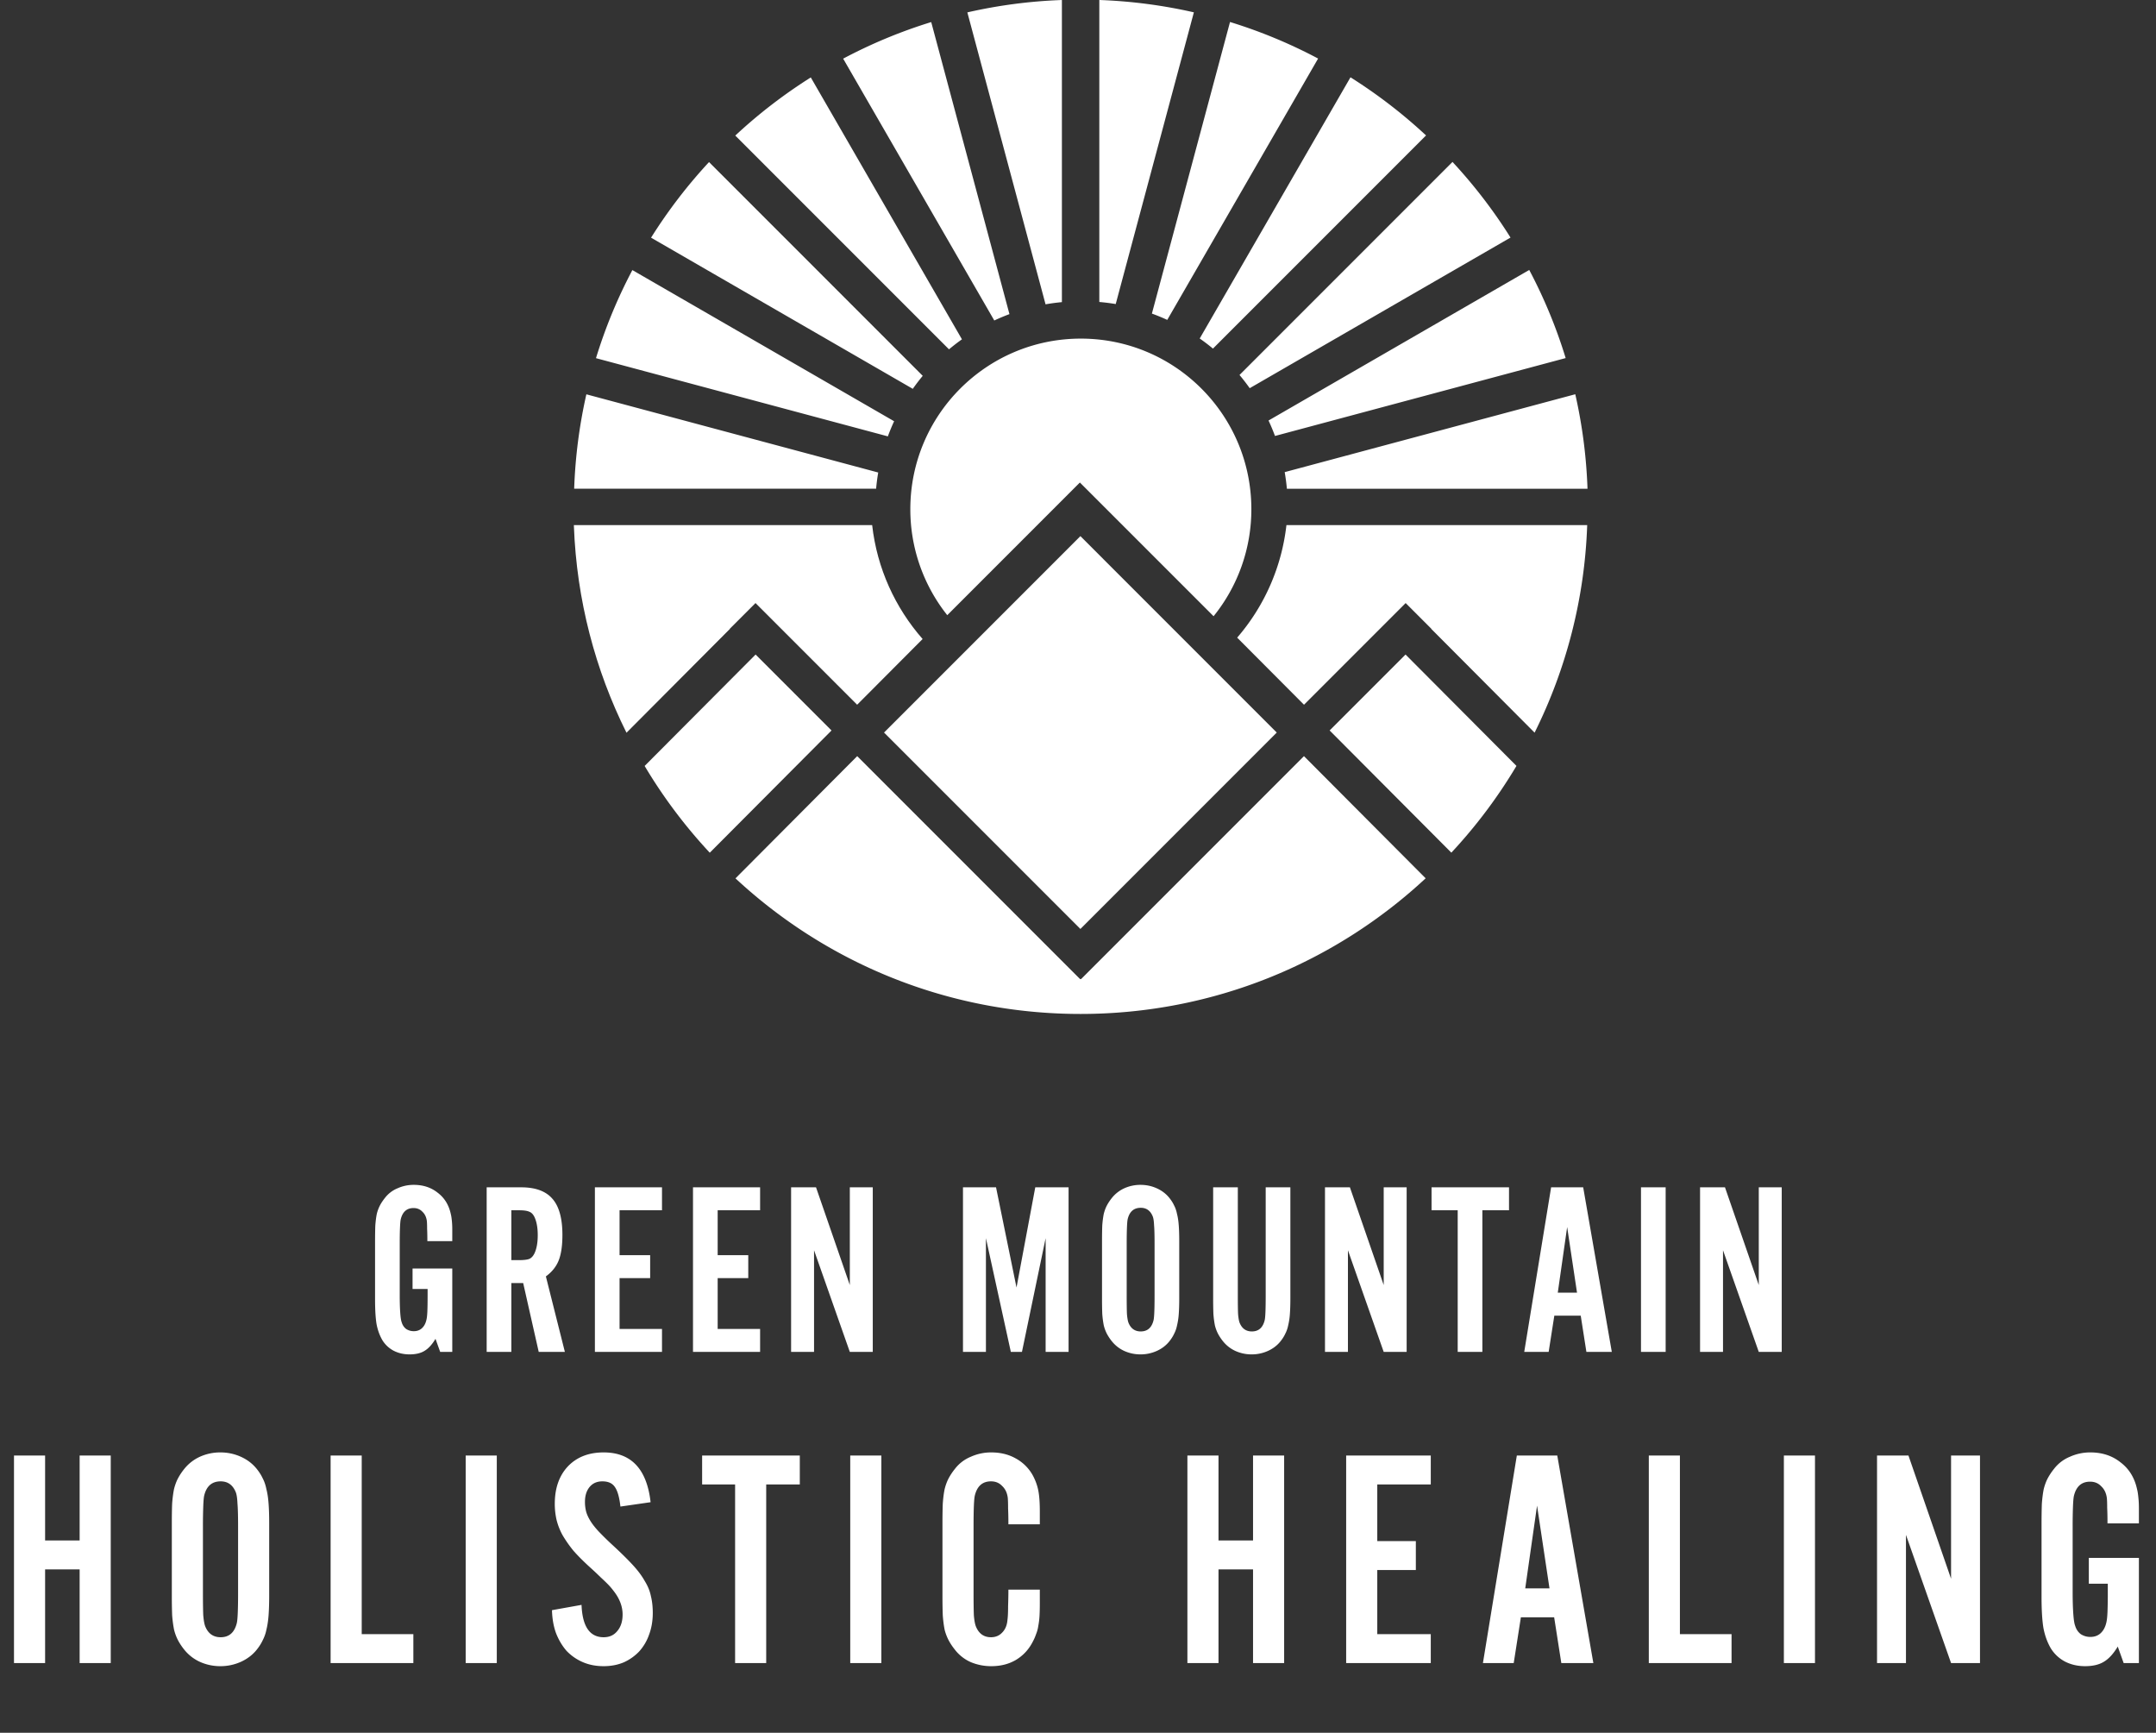 <svg xmlns="http://www.w3.org/2000/svg" width="402" height="323" fill="none" viewBox="0 0 402 323"><rect x="0" y="0" width="402" height="323" fill="#333333" stroke="none"/><path fill="#fff" d="M84.33 252.01h-2.254l-.874-2.438c-.644 1.073-1.334 1.824-2.07 2.254-.705.429-1.625.644-2.76.644-1.104 0-2.1-.23-2.99-.69a5.447 5.447 0 0 1-2.07-1.932c-.521-.89-.89-1.902-1.104-3.036-.184-1.135-.276-2.668-.276-4.6v-10.718c0-1.196.015-2.208.046-3.036.061-.828.153-1.549.276-2.162a7.04 7.04 0 0 1 .598-1.61c.245-.46.552-.92.92-1.38a5.66 5.66 0 0 1 2.346-1.794 7.28 7.28 0 0 1 3.036-.644c1.748 0 3.235.49 4.462 1.472 1.257.95 2.07 2.269 2.438 3.956.061.245.107.49.138.736a15.7 15.7 0 0 1 .138 2.208v2.116h-4.646c0-.92-.015-1.687-.046-2.3 0-.614-.015-1.089-.046-1.426-.092-.736-.368-1.319-.828-1.748-.43-.46-.981-.69-1.656-.69-1.257 0-2.055.705-2.392 2.116-.061.276-.107.812-.138 1.61-.03.766-.046 1.732-.046 2.898v9.706c0 1.226.03 2.284.092 3.174.061.889.153 1.487.276 1.794.153.521.43.935.828 1.242.43.276.905.414 1.426.414.613 0 1.12-.184 1.518-.552.399-.368.675-.874.828-1.518.092-.338.153-.874.184-1.61.03-.767.046-1.748.046-2.944v-1.242h-2.806v-3.818h7.406v15.548Zm11.013 0h-4.6v-30.682h6.44c2.668 0 4.615.72 5.842 2.162 1.227 1.41 1.84 3.649 1.84 6.716 0 1.993-.23 3.572-.69 4.738-.46 1.165-1.257 2.162-2.392 2.99l3.542 14.076h-4.876l-2.898-12.834h-2.208v12.834Zm1.472-17.112c.859 0 1.487-.077 1.886-.23.399-.184.72-.537.966-1.058.399-.859.598-1.978.598-3.358 0-1.38-.199-2.5-.598-3.358-.245-.522-.567-.859-.966-1.012-.399-.184-1.027-.276-1.886-.276h-1.472v9.292h1.472Zm26.619-9.292h-7.912v8.372h5.704v4.278h-5.704v9.476h7.912v4.278h-12.512v-30.682h12.512v4.278Zm18.292 0h-7.912v8.372h5.704v4.278h-5.704v9.476h7.912v4.278h-12.512v-30.682h12.512v4.278Zm16.728 26.404-6.67-18.952v18.952h-4.278v-30.682h4.646l6.302 18.216v-18.216h4.278v30.682h-4.278Zm36.51 0v-21.206l-4.416 21.206h-2.07l-4.646-21.206v21.206h-4.278v-30.682h6.164l3.818 18.676 3.496-18.676h6.21v30.682h-4.278Zm24.913-9.982c0 1.134-.03 2.116-.092 2.944a12.76 12.76 0 0 1-.322 2.116 5.844 5.844 0 0 1-.552 1.564c-.214.46-.506.92-.874 1.38-.613.766-1.395 1.364-2.346 1.794a7.292 7.292 0 0 1-3.036.644 7.298 7.298 0 0 1-3.036-.644 6.343 6.343 0 0 1-2.3-1.794 9.044 9.044 0 0 1-.92-1.38 7.104 7.104 0 0 1-.598-1.61 18.2 18.2 0 0 1-.276-2.116 78.67 78.67 0 0 1-.046-2.898V231.31c0-1.135.016-2.101.046-2.898.062-.798.154-1.503.276-2.116.154-.614.353-1.15.598-1.61.246-.46.552-.92.92-1.38a6.322 6.322 0 0 1 2.3-1.794 7.283 7.283 0 0 1 3.036-.644c1.074 0 2.086.214 3.036.644.951.429 1.733 1.027 2.346 1.794.368.46.66.92.874 1.38.246.46.43.996.552 1.61.154.582.261 1.288.322 2.116.062.797.092 1.763.092 2.898v10.718Zm-9.798-.506c0 1.533.016 2.668.046 3.404.062.736.154 1.272.276 1.61.43 1.104 1.196 1.656 2.3 1.656 1.258 0 2.055-.706 2.392-2.116.123-.522.184-2.04.184-4.554v-9.706c0-1.564-.03-2.699-.092-3.404-.03-.736-.107-1.273-.23-1.61-.429-1.104-1.18-1.656-2.254-1.656-1.288 0-2.1.705-2.438 2.116-.061.276-.107.812-.138 1.61-.03.797-.046 1.778-.046 2.944v9.706Zm30.519-20.194v20.7c0 1.134-.03 2.116-.092 2.944a12.76 12.76 0 0 1-.322 2.116 5.844 5.844 0 0 1-.552 1.564c-.214.46-.506.92-.874 1.38-.613.766-1.395 1.364-2.346 1.794a7.292 7.292 0 0 1-3.036.644 7.298 7.298 0 0 1-3.036-.644 6.343 6.343 0 0 1-2.3-1.794 9.044 9.044 0 0 1-.92-1.38 7.104 7.104 0 0 1-.598-1.61 18.2 18.2 0 0 1-.276-2.116 78.67 78.67 0 0 1-.046-2.898v-20.7h4.6v20.194c0 1.533.016 2.668.046 3.404.062.736.154 1.272.276 1.61.43 1.104 1.196 1.656 2.3 1.656 1.258 0 2.055-.706 2.392-2.116.123-.522.184-2.04.184-4.554v-20.194h4.6Zm17.403 30.682-6.67-18.952v18.952h-4.278v-30.682h4.646l6.302 18.216v-18.216h4.278v30.682h-4.278Zm18.397 0h-4.6v-26.404h-4.876v-4.278h14.444v4.278h-4.968v26.404Zm13.416-6.762-1.058 6.762h-4.554l5.014-30.682h5.98l5.336 30.682h-4.738l-1.058-6.762h-4.922Zm2.392-16.514-1.748 12.236h3.588l-1.84-12.236Zm18.367 23.276h-4.6v-30.682h4.6v30.682Zm17.363 0-6.67-18.952v18.952h-4.278v-30.682h4.646l6.302 18.216v-18.216h4.278v30.682h-4.278ZM8.41 292.552v17.458h-5.8v-38.686h5.8v15.834h6.438v-15.834h5.8v38.686h-5.8v-17.458H8.41Zm41.783 4.872c0 1.43-.039 2.668-.116 3.712-.078 1.005-.213 1.894-.406 2.668a7.427 7.427 0 0 1-.696 1.972c-.271.58-.638 1.16-1.102 1.74-.774.966-1.76 1.72-2.958 2.262a9.198 9.198 0 0 1-3.828.812 9.198 9.198 0 0 1-3.828-.812 7.987 7.987 0 0 1-2.9-2.262c-.464-.58-.851-1.16-1.16-1.74a8.892 8.892 0 0 1-.754-2.03 22.567 22.567 0 0 1-.348-2.668 97.271 97.271 0 0 1-.058-3.654V283.91c0-1.431.019-2.649.058-3.654.077-1.006.193-1.895.348-2.668.193-.774.444-1.45.754-2.03.309-.58.696-1.16 1.16-1.74a7.966 7.966 0 0 1 2.9-2.262 9.182 9.182 0 0 1 3.828-.812c1.353 0 2.629.27 3.828.812 1.198.541 2.184 1.295 2.958 2.262.464.58.831 1.16 1.102 1.74.309.58.541 1.256.696 2.03.193.734.328 1.624.406 2.668.077 1.005.116 2.223.116 3.654v13.514Zm-12.354-.638c0 1.933.019 3.364.058 4.292.077.928.193 1.604.348 2.03.541 1.392 1.508 2.088 2.9 2.088 1.585 0 2.59-.89 3.016-2.668.154-.658.232-2.572.232-5.742v-12.238c0-1.972-.039-3.403-.116-4.292-.039-.928-.136-1.605-.29-2.03-.542-1.392-1.489-2.088-2.842-2.088-1.624 0-2.649.889-3.074 2.668-.078.348-.136 1.024-.174 2.03a99.088 99.088 0 0 0-.058 3.712v12.238Zm39.234 13.224H61.645v-38.686h5.8v33.292h9.628v5.394Zm15.557 0h-5.8v-38.686h5.8v38.686Zm23.052-29.174c-.193-1.74-.541-2.958-1.044-3.654-.464-.696-1.237-1.044-2.32-1.044-1.005 0-1.798.348-2.378 1.044-.58.696-.87 1.624-.87 2.784 0 .657.078 1.276.232 1.856.155.541.426 1.121.812 1.74.387.618.909 1.276 1.566 1.972a55.345 55.345 0 0 0 2.552 2.494c1.508 1.392 2.746 2.61 3.712 3.654.967 1.044 1.721 2.049 2.262 3.016.58.928.967 1.875 1.16 2.842.232.928.348 1.972.348 3.132 0 1.469-.232 2.822-.696 4.06a9.107 9.107 0 0 1-1.856 3.132 9.126 9.126 0 0 1-2.9 2.03c-1.121.464-2.358.696-3.712.696-1.43 0-2.726-.252-3.886-.754a9.185 9.185 0 0 1-3.016-2.088c-.812-.928-1.469-2.03-1.972-3.306-.464-1.276-.715-2.707-.754-4.292l5.51-.986c.155 4.021 1.528 6.032 4.118 6.032 1.083 0 1.934-.387 2.552-1.16.658-.774.986-1.798.986-3.074 0-1.431-.502-2.823-1.508-4.176-.232-.31-.444-.58-.638-.812a12.178 12.178 0 0 0-.754-.812c-.309-.31-.715-.696-1.218-1.16a54.56 54.56 0 0 0-1.914-1.798c-1.237-1.122-2.281-2.166-3.132-3.132a23.653 23.653 0 0 1-2.03-2.9 11.943 11.943 0 0 1-1.102-2.784 13.143 13.143 0 0 1-.348-3.074c0-2.9.812-5.22 2.436-6.96 1.663-1.74 3.886-2.61 6.67-2.61 5.143 0 8.062 3.093 8.758 9.28l-5.626.812Zm27.183 29.174h-5.8v-33.292h-6.148v-5.394h18.212v5.394h-6.264v33.292Zm21.468 0h-5.8v-38.686h5.8v38.686Zm23.69-25.868c0-1.122-.019-2.108-.058-2.958 0-.851-.019-1.508-.058-1.972-.116-.928-.464-1.663-1.044-2.204-.541-.58-1.237-.87-2.088-.87-1.585 0-2.591.889-3.016 2.668-.155.657-.232 2.571-.232 5.742v12.296c0 1.933.019 3.364.058 4.292.077.889.193 1.546.348 1.972.541 1.392 1.489 2.088 2.842 2.088.851 0 1.547-.29 2.088-.87.58-.58.909-1.373.986-2.378.077-.542.116-1.392.116-2.552.039-1.16.058-2.185.058-3.074h5.858v2.552c0 .889-.019 1.682-.058 2.378a13.574 13.574 0 0 1-.232 1.856 6.18 6.18 0 0 1-.406 1.508 9.25 9.25 0 0 1-.638 1.45c-.735 1.43-1.779 2.552-3.132 3.364-1.315.773-2.842 1.16-4.582 1.16a9.812 9.812 0 0 1-3.828-.754 7.627 7.627 0 0 1-2.958-2.32c-.464-.58-.851-1.16-1.16-1.74a9.114 9.114 0 0 1-.754-1.972 22.474 22.474 0 0 1-.348-2.726c-.039-1.044-.058-2.32-.058-3.828v-13.108c0-1.508.019-2.784.058-3.828.077-1.083.193-1.992.348-2.726.193-.774.445-1.45.754-2.03.309-.58.696-1.16 1.16-1.74a7.136 7.136 0 0 1 2.958-2.262 9.185 9.185 0 0 1 3.828-.812c1.701 0 3.209.367 4.524 1.102a8.008 8.008 0 0 1 3.19 3.132c.503.928.851 1.875 1.044 2.842.193.928.29 2.242.29 3.944v2.378h-5.858Zm39.176 8.41v17.458h-5.8v-38.686h5.8v15.834h6.438v-15.834h5.8v38.686h-5.8v-17.458h-6.438Zm39.579-15.834h-9.976v10.556h7.192v5.394h-7.192v11.948h9.976v5.394h-15.776v-38.686h15.776v5.394Zm16.8 24.766-1.334 8.526h-5.742l6.322-38.686h7.54l6.728 38.686h-5.974l-1.334-8.526h-6.206Zm3.016-20.822-2.204 15.428h4.524l-2.32-15.428Zm36.266 29.348h-15.428v-38.686h5.8v33.292h9.628v5.394Zm15.556 0h-5.8v-38.686h5.8v38.686Zm25.373 0-8.41-23.896v23.896h-5.394v-38.686h5.858l7.946 22.968v-22.968h5.394v38.686h-5.394Zm35.024 0h-2.842l-1.102-3.074c-.812 1.353-1.682 2.3-2.61 2.842-.889.541-2.049.812-3.48.812-1.392 0-2.648-.29-3.77-.87a6.878 6.878 0 0 1-2.61-2.436c-.657-1.122-1.121-2.398-1.392-3.828-.232-1.431-.348-3.364-.348-5.8v-13.514c0-1.508.02-2.784.058-3.828.078-1.044.194-1.953.348-2.726.194-.774.445-1.45.754-2.03.31-.58.696-1.16 1.16-1.74a7.149 7.149 0 0 1 2.958-2.262 9.185 9.185 0 0 1 3.828-.812c2.204 0 4.08.618 5.626 1.856 1.586 1.198 2.61 2.861 3.074 4.988.078.309.136.618.174.928.039.27.078.638.116 1.102.039.425.058.986.058 1.682v2.668h-5.858c0-1.16-.019-2.127-.058-2.9 0-.774-.019-1.373-.058-1.798-.116-.928-.464-1.663-1.044-2.204-.541-.58-1.237-.87-2.088-.87-1.585 0-2.59.889-3.016 2.668-.077.348-.135 1.024-.174 2.03a95.764 95.764 0 0 0-.058 3.654v12.238c0 1.546.039 2.88.116 4.002.078 1.121.194 1.875.348 2.262.194.657.542 1.179 1.044 1.566a3.259 3.259 0 0 0 1.798.522c.774 0 1.412-.232 1.914-.696.503-.464.851-1.102 1.044-1.914.116-.426.194-1.102.232-2.03a95.68 95.68 0 0 0 .058-3.712v-1.566h-3.538v-4.814h9.338v19.604Z"/><g fill="#fff" clip-path="url(#clip0_123_657)"><path d="m172.028 119.119-12.207 12.25-18.952-18.953-2.394 2.394-2.394 2.393.023.023-19.291 19.363c-5.817-11.671-9.292-24.716-9.807-38.517l-.006-.184h55.619c.913 8.089 4.31 15.424 9.409 21.231Z"/><path d="m155.044 136.166-22.702 22.788a94.776 94.776 0 0 1-12.145-16.173l20.692-20.77 14.155 14.155ZM265.821 163.725c-16.876 15.692-39.493 25.285-64.351 25.285-24.858 0-47.463-9.589-64.336-25.275l22.696-22.784 41.581 41.581.07-.069.069.069 41.582-41.581 22.689 22.774ZM295.943 97.888l-.007.182a94.017 94.017 0 0 1-9.8 38.505l-19.277-19.351.021-.021-4.786-4.787-18.952 18.953-12.463-12.508a38.713 38.713 0 0 0 9.183-20.973h56.081Z"/><path d="M282.754 142.771a94.833 94.833 0 0 1-12.141 16.173l-22.694-22.78 14.153-14.153 20.682 20.76ZM163.75 88.08c-.171.993-.302 2-.394 3.018h-56.298a94.282 94.282 0 0 1 2.274-17.595L163.75 88.08ZM166.713 78.522a38.97 38.97 0 0 0-1.167 2.82l-54.421-14.577a93.796 93.796 0 0 1 6.785-16.42l48.803 28.177ZM172.05 70.06c-.65.781-1.269 1.59-1.854 2.422l-48.801-28.177a94.696 94.696 0 0 1 10.808-14.093L172.05 70.06ZM179.363 63.253a37.887 37.887 0 0 0-2.416 1.867l-39.85-39.848a94.676 94.676 0 0 1 14.081-10.838l28.185 48.82ZM188.218 58.556c-.96.36-1.904.753-2.827 1.186l-28.179-48.808a93.938 93.938 0 0 1 16.42-6.82l14.586 54.44v.002ZM197.998.002v56.317a38.176 38.176 0 0 0-3.048.41l-14.582-54.42a94.452 94.452 0 0 1 17.63-2.307ZM222.605 2.3l-14.571 54.378a38.437 38.437 0 0 0-3.06-.386V0a94.32 94.32 0 0 1 17.633 2.3h-.002ZM245.769 10.915 217.644 59.63a37.635 37.635 0 0 0-2.866-1.176l14.566-54.353a93.644 93.644 0 0 1 16.427 6.814h-.002ZM265.897 25.247l-39.735 39.734a37.088 37.088 0 0 0-2.468-1.881l28.111-48.69a94.77 94.77 0 0 1 14.092 10.837ZM281.646 44.284l-48.629 28.077a39.154 39.154 0 0 0-1.903-2.462l39.714-39.714a94.78 94.78 0 0 1 10.818 14.1ZM291.927 66.749l-54.198 14.52c-.363-.98-.763-1.94-1.202-2.88l48.61-28.066a93.83 93.83 0 0 1 6.792 16.426h-.002ZM296 91.107h-56.052a38.84 38.84 0 0 0-.408-3.098l54.181-14.518A94.335 94.335 0 0 1 296 91.11v-.002ZM233.323 94.913a31.657 31.657 0 0 1-7.044 19.958l-24.928-24.926-24.728 24.729a31.66 31.66 0 0 1-6.886-19.76c0-17.559 14.233-31.794 31.793-31.794s31.793 14.235 31.793 31.793Z"/><path d="m201.446 99.94-36.614 36.613 36.614 36.613 36.613-36.613-36.613-36.614Z"/></g><defs><clipPath id="clip0_123_657"><path fill="#fff" d="M107 0h189v189.01H107z"/></clipPath></defs></svg>